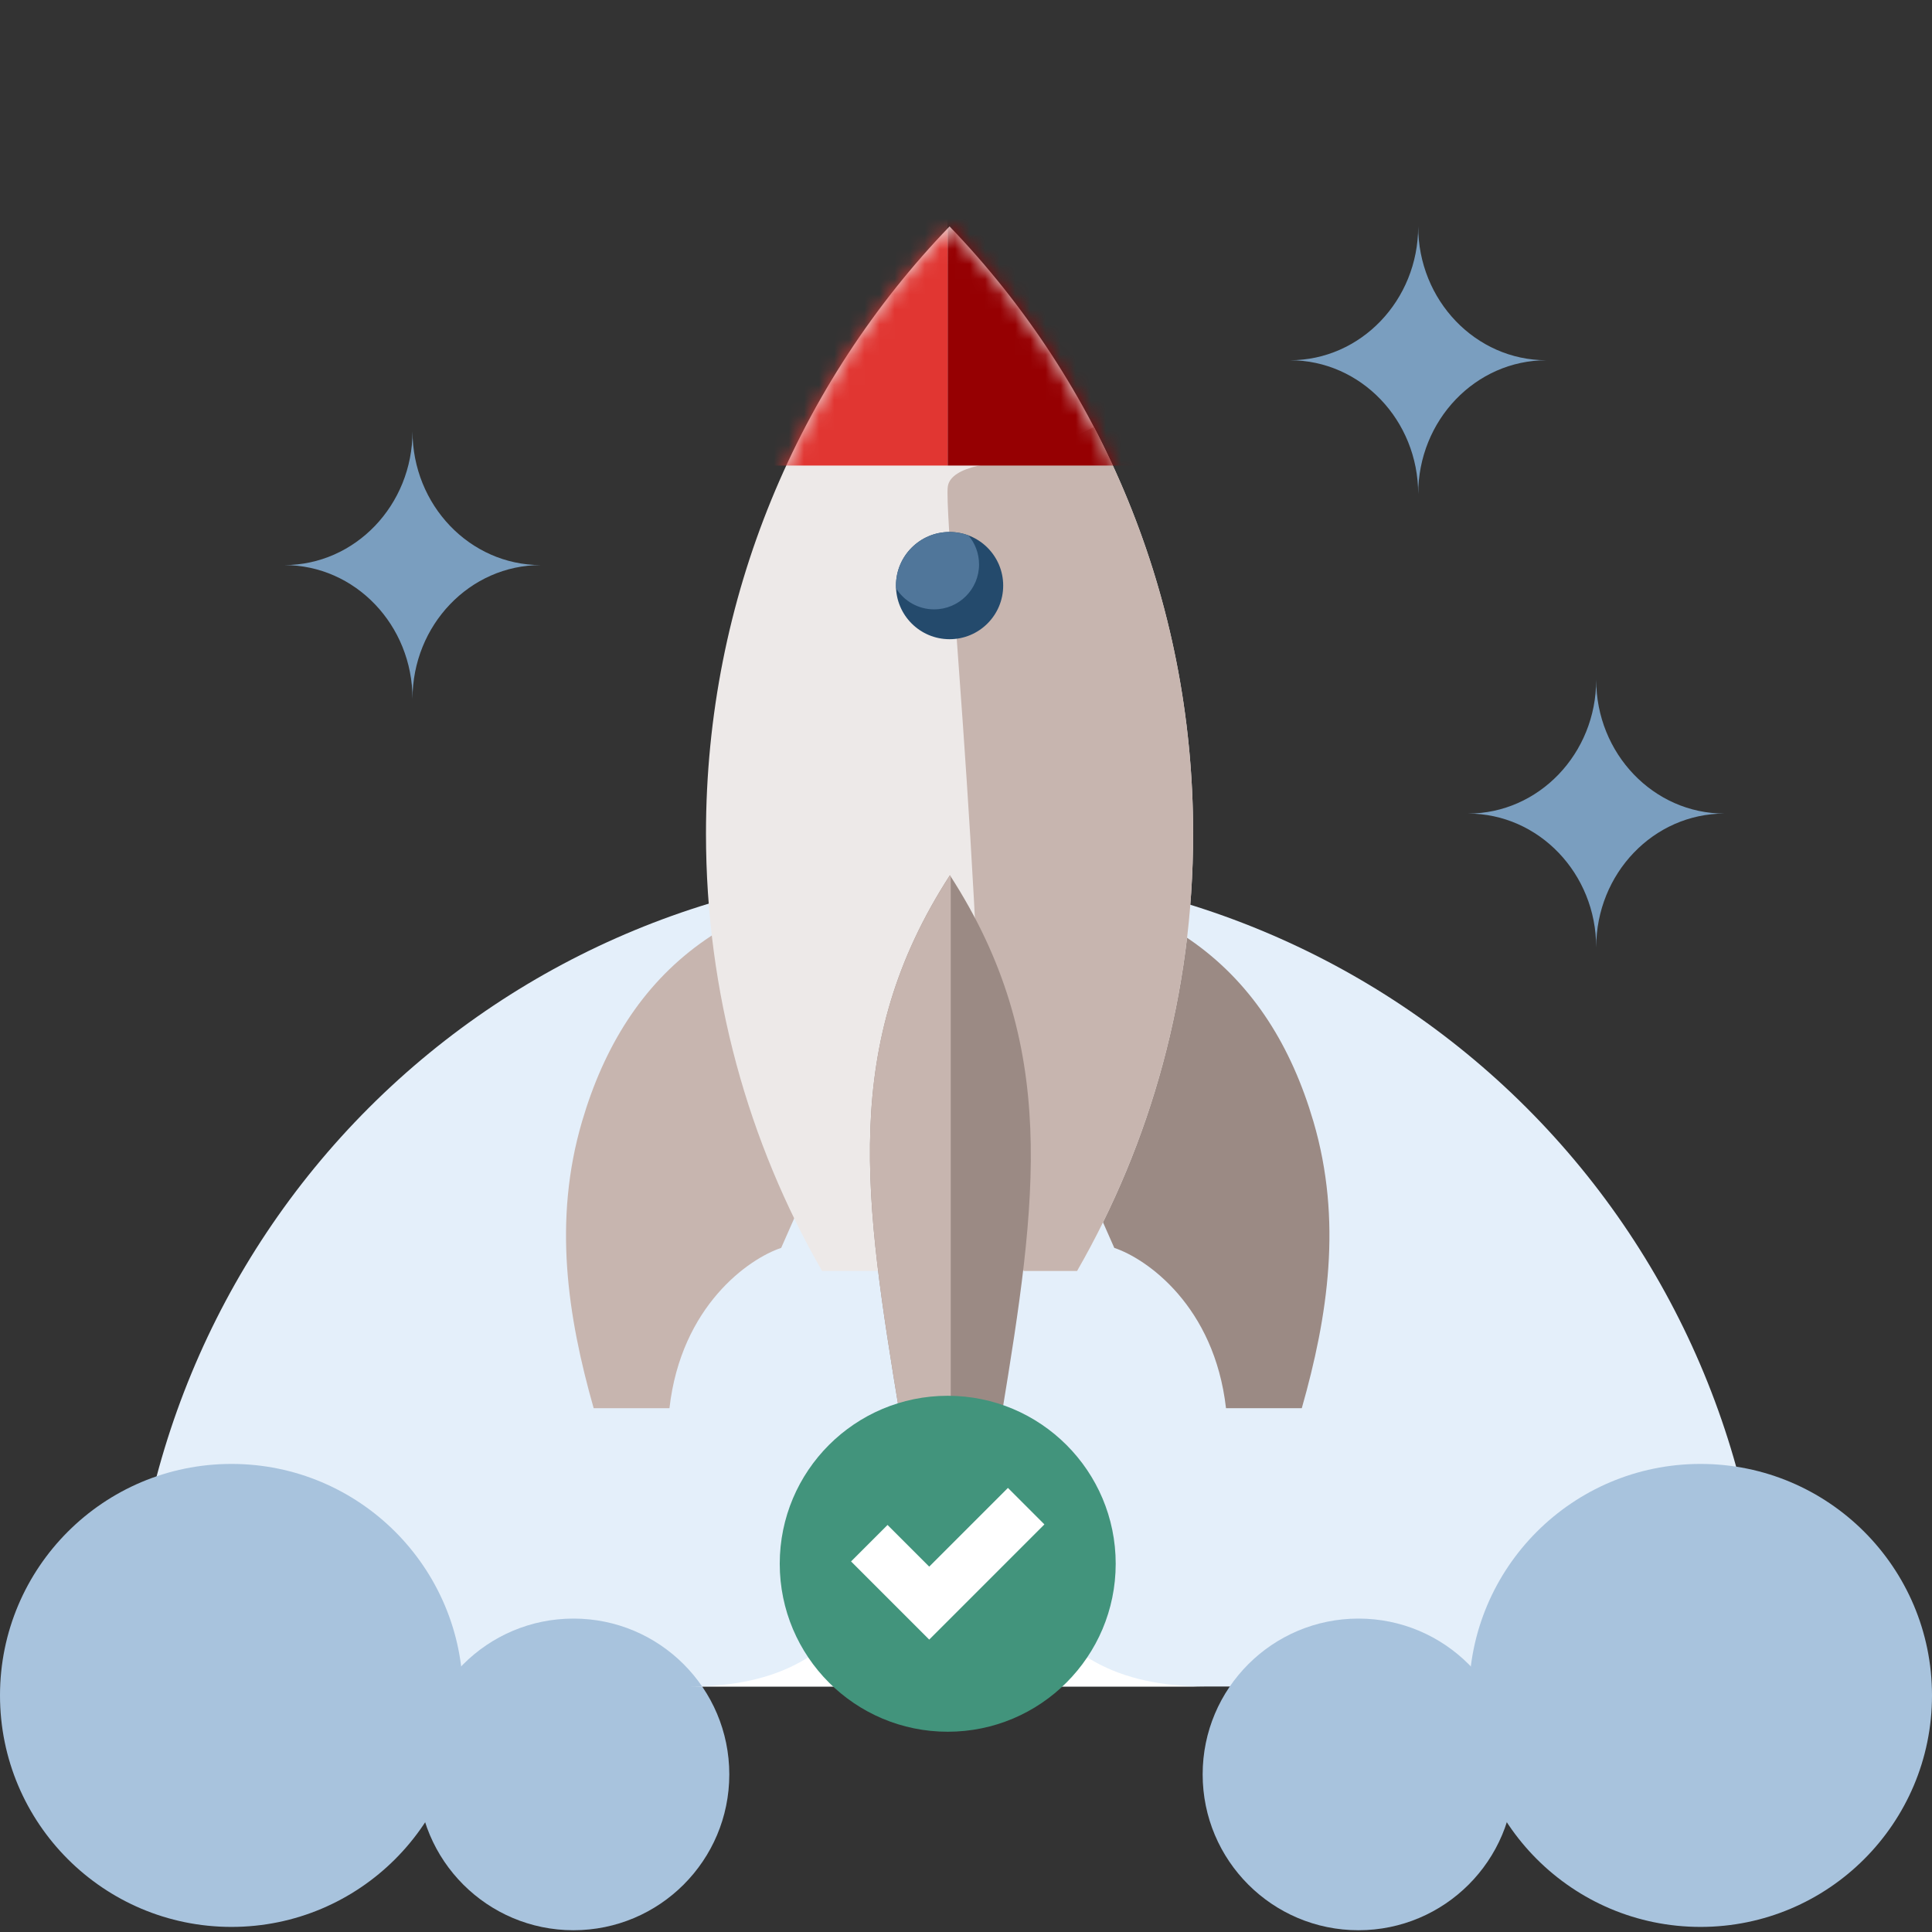 <?xml version="1.0" encoding="UTF-8"?>
<svg width="128px" height="128px" viewBox="0 0 128 128" version="1.1" xmlns="http://www.w3.org/2000/svg" xmlns:xlink="http://www.w3.org/1999/xlink">
    <rect x="0" y="0" width="128" height="128" fill="#333333" stroke="none"/>
    <title>01_Basics_Icons_Illustrations/06_illustrations_128x128/Status/w04-outcome-positive 2</title>
    <defs>
        <path d="M0,40.431 L0,40.025 C0.053,24.442 6.198,10.32 16.137,3.01449073e-15 C26.119,10.365 32.275,24.564 32.275,40.228 C32.275,50.796 29.473,60.698 24.584,69.205 L7.691,69.205 C2.833,60.752 0.036,50.923 0,40.431 Z" id="path-1"></path>
    </defs>
    <g id="01_Basics_Icons_Illustrations/06_illustrations_128x128/Status/w04-outcome-positive" stroke="none" stroke-width="1" fill="none" fill-rule="evenodd">
        <g id="128x128_w04-outcome-positive-copy" transform="translate(0, 15)">
            <path d="M117.017,96.735 C117.017,82.353 111.304,68.559 101.134,58.389 C90.964,48.219 77.171,42.505 62.788,42.505 C48.406,42.505 34.612,48.219 24.442,58.389 C14.272,68.559 8.559,82.353 8.559,96.735 L62.788,96.735 L117.017,96.735 Z" id="Path" fill="#E4EFFA" fill-rule="nonzero"></path>
            <path d="M93.959,0 C93.959,4.897 90.156,8.867 85.464,8.867 C90.156,8.867 93.959,12.837 93.959,17.734 C93.959,12.837 97.762,8.867 102.454,8.867 C97.762,8.867 93.959,4.897 93.959,0 Z" id="Path" fill="#7A9EBF" fill-rule="nonzero"></path>
            <path d="M105.752,30.034 C105.752,34.931 101.949,38.901 97.257,38.901 C101.949,38.901 105.752,42.871 105.752,47.768 C105.752,42.871 109.555,38.901 114.247,38.901 C109.555,38.901 105.752,34.931 105.752,30.034 Z" id="Path" fill="#7A9EBF" fill-rule="nonzero"></path>
            <path d="M27.33,13.571 C27.33,18.468 23.527,22.438 18.835,22.438 C23.527,22.438 27.33,26.407 27.33,31.304 C27.33,26.407 31.133,22.438 35.825,22.438 C31.133,22.438 27.33,18.468 27.33,13.571 Z" id="Path" fill="#7A9EBF" fill-rule="nonzero"></path>
            <circle id="Oval" fill="#A8C3DD" fill-rule="nonzero" cx="112.663" cy="97.326" r="15.337"></circle>
            <circle id="Oval" fill="#A8C3DD" fill-rule="nonzero" transform="translate(15.337, 97.326) scale(-1, 1) translate(-15.337, -97.326)" cx="15.337" cy="97.326" r="15.337"></circle>
            <circle id="Oval" fill="#A8C3DD" fill-rule="nonzero" cx="90.003" cy="102.559" r="10.324"></circle>
            <circle id="Oval" fill="#A8C3DD" fill-rule="nonzero" transform="translate(37.994, 102.559) scale(-1, 1) translate(-37.994, -102.559)" cx="37.994" cy="102.559" r="10.324"></circle>
            <path d="M60.257,73.084 C60.257,88.049 57.528,96.735 45.702,96.735 L62.047,96.735 L63.532,96.735 L79.876,96.735 C68.05,96.735 65.321,88.049 65.321,73.084 L63.532,73.084 L62.047,73.084 L60.257,73.084 Z" id="Path" fill="#FFFFFF"></path>
            <path d="M87.019,59.308 C84.122,49.438 77.042,43.109 62.989,43.11 L73.824,67.676 C75.969,68.391 80.454,71.517 81.226,78.297 L86.247,78.297 C87.985,72.181 88.94,65.854 87.019,59.308 Z" id="Path" fill="#9B8A84" fill-rule="nonzero"></path>
            <path d="M38.56,59.308 C41.456,49.438 48.537,43.109 62.59,43.11 L51.755,67.676 C49.609,68.391 45.125,71.517 44.353,78.297 L39.332,78.297 C37.594,72.181 36.638,65.854 38.56,59.308 Z" id="Path" fill="#C7B5AF" fill-rule="nonzero"></path>
            <path d="M54.464,69.205 C49.575,60.698 46.773,50.796 46.773,40.228 C46.773,24.564 52.928,10.365 62.911,0 C72.893,10.365 79.048,24.564 79.048,40.228 C79.048,50.796 76.246,60.698 71.357,69.205 L54.464,69.205 Z" id="Path" fill="#EDE9E8"></path>
            <path d="M72.477,13.293 C76.672,21.327 79.049,30.495 79.049,40.228 C79.049,50.796 76.247,60.698 71.358,69.205 L67.833,69.205 C66.365,67.1 65.204,63.315 65.036,56.874 C64.751,45.978 63.907,34.437 63.335,26.612 C62.959,21.476 62.701,17.94 62.794,17.239 C62.983,15.824 66.176,15.548 67.749,15.588 L72.477,13.293 Z" id="Path" fill="#C7B5AF"></path>
            <path d="M62.934,42.987 C55.645,54.256 57.281,64.517 59.606,78.695 L66.371,78.695 C68.696,64.516 70.224,54.256 62.934,42.987 Z" id="Path" fill="#9B8A84" fill-rule="nonzero"></path>
            <path d="M62.989,43.073 L62.989,78.695 L59.606,78.695 C57.281,64.517 55.645,54.257 62.934,42.988 C62.952,43.016 62.971,43.045 62.989,43.073 Z" id="Path" fill="#C7B5AF"></path>
            <g id="Clipped" transform="translate(46.773, 0)">
                <mask id="mask-2" fill="white">
                    <use xlink:href="#path-1"></use>
                </mask>
                <g id="Path"></g>
                <g id="Group" mask="url(#mask-2)" fill-rule="nonzero">
                    <g transform="translate(1.636, -0.527)" id="Rectangle">
                        <rect fill="#E13632" x="0" y="-7.53622681e-16" width="14.376" height="16.371"></rect>
                        <rect fill="#960002" transform="translate(21.506, 8.185) scale(-1, 1) translate(-21.506, -8.185)" x="14.376" y="-7.53622681e-16" width="14.259" height="16.371"></rect>
                    </g>
                </g>
            </g>
            <circle id="Oval" fill="#244A6C" fill-rule="nonzero" cx="62.912" cy="23.797" r="3.552"></circle>
            <path d="M61.888,25.372 C63.533,25.372 64.865,24.039 64.865,22.395 C64.865,21.661 64.6,20.989 64.159,20.47 C63.771,20.324 63.351,20.245 62.912,20.245 C60.95,20.245 59.36,21.835 59.36,23.797 C59.36,23.856 59.361,23.915 59.364,23.973 C59.89,24.813 60.824,25.372 61.888,25.372 Z" id="Path" fill="#50769A"></path>
            <g id="Group-2" transform="translate(51.66, 77.474)">
                <circle id="Oval" fill="#42947C" fill-rule="nonzero" cx="11.129" cy="11.129" r="11.129"></circle>
                <polygon id="Path" fill="#FFFFFF" points="12.32 13.737 12.32 13.737 9.903 16.153 4.725 10.975 7.142 8.558 9.903 11.319 15.118 6.104 17.534 8.522"></polygon>
            </g>
        </g>
    </g>
</svg>
